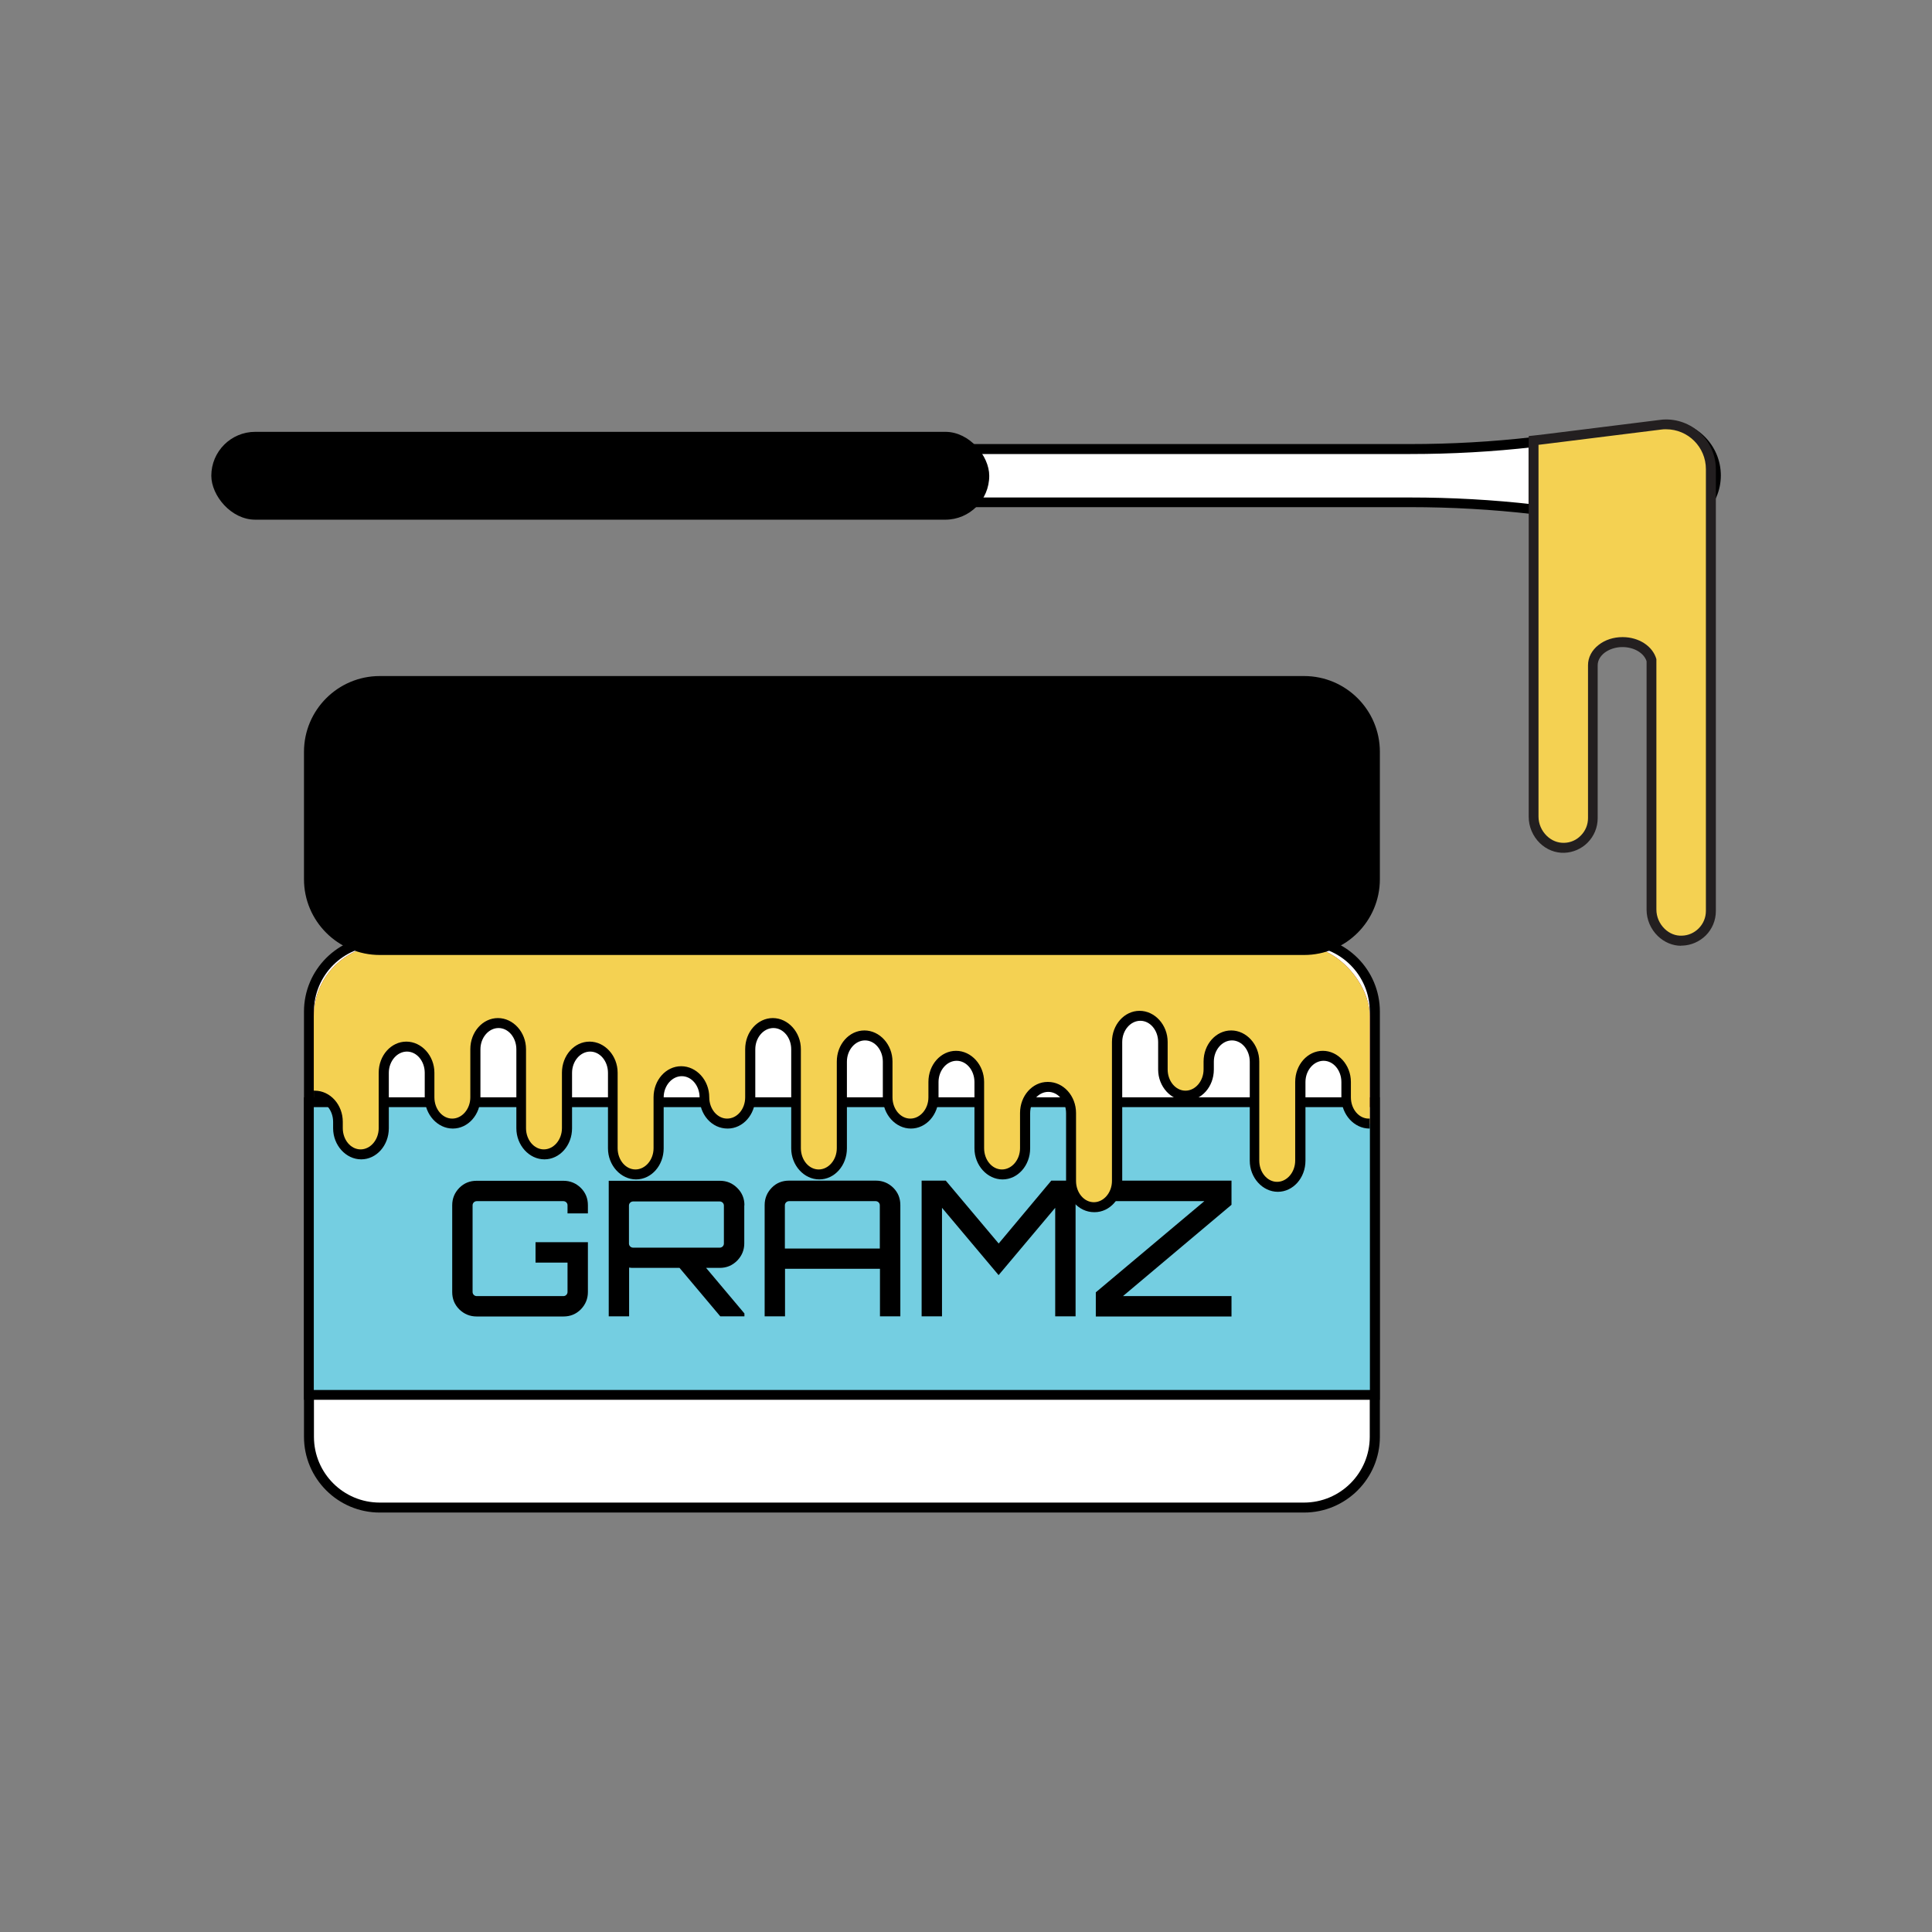 <?xml version="1.0" encoding="UTF-8"?><svg id="Layer_1" xmlns="http://www.w3.org/2000/svg" xmlns:xlink="http://www.w3.org/1999/xlink" viewBox="0 0 128 128"><rect x="0" y="0" width="128" height="128" fill="#808080" stroke="none"/><defs><style>.cls-1{fill:#231f20;}.cls-2{fill:#fff;}.cls-3{fill:none;}.cls-4{clip-path:url(#clippath-1);}.cls-5{fill:#f4d152;}.cls-6{fill:#74cee1;}.cls-7{clip-path:url(#clippath-2);}.cls-8{clip-path:url(#clippath);}.cls-9{fill:#6c0345;}</style><clipPath id="clippath"><rect class="cls-3" width="128" height="128"/></clipPath><clipPath id="clippath-1"><rect class="cls-3" x="20.79" y="62.61" width="69.96" height="32.87" rx="4.72" ry="4.72"/></clipPath><clipPath id="clippath-2"><path class="cls-3" d="M93.43,30.07h-30.44v2.88h30.44c2.99,0,5.99.19,8.96.56l7.62.95c1.77.22,3.34-1.16,3.34-2.95h0c0-1.79-1.57-3.17-3.34-2.95l-7.62.95c-2.97.37-5.96.56-8.96.56Z"/></clipPath></defs><g class="cls-8"><rect class="cls-2" x="20.47" y="62.33" width="70.62" height="37.55" rx="4.69" ry="4.69"/><path d="M86.39,62.66c2.41,0,4.36,1.95,4.36,4.36v28.17c0,2.41-1.95,4.36-4.36,4.36H25.16c-2.41,0-4.36-1.95-4.36-4.36v-28.17c0-2.41,1.95-4.36,4.36-4.36h61.24M86.39,62H25.16c-2.77,0-5.02,2.25-5.02,5.02v28.17c0,2.77,2.25,5.02,5.02,5.02h61.24c2.77,0,5.02-2.25,5.02-5.02v-28.17c0-2.77-2.25-5.02-5.02-5.02h0Z"/><rect class="cls-6" x="20.47" y="73.02" width="70.62" height="19.39"/><path d="M90.76,73.35v18.74H20.79v-18.74h69.96M91.41,72.7H20.14v20.04h71.27v-20.04h0Z"/><path d="M38.95,79.85v.54s-1.35,0-1.35,0v-.54c0-.07-.03-.14-.08-.19-.05-.05-.12-.08-.19-.08h-5.75c-.07,0-.14.03-.19.08-.05.05-.08.12-.08.19v5.75c0,.07.03.14.08.19.05.05.12.08.19.08h5.75c.07,0,.14-.03.19-.08.05-.05.08-.12.08-.19v-1.95h-2.12s0-1.35,0-1.35h3.47s0,3.3,0,3.3c0,.45-.16.83-.47,1.15-.32.32-.7.47-1.15.47h-5.75c-.45,0-.83-.16-1.15-.47-.32-.32-.47-.7-.47-1.15v-5.75c0-.45.16-.83.47-1.15.32-.32.7-.47,1.15-.47h5.75c.45,0,.83.16,1.15.47.32.32.47.7.47,1.15Z"/><path d="M49.31,79.86v2.52c0,.44-.16.82-.47,1.14-.32.32-.7.48-1.15.48h-.91s2.54,3.02,2.54,3.02v.19s-1.6,0-1.6,0l-2.7-3.21h-3.07c-.07,0-.16,0-.27-.02v3.23s-1.35,0-1.35,0v-8.98s7.37,0,7.37,0c.45,0,.83.16,1.15.48.32.32.47.7.47,1.14ZM41.94,82.66h5.75c.07,0,.14-.03.19-.08.05-.05.08-.12.08-.19v-2.52c0-.07-.03-.14-.08-.19-.05-.05-.12-.08-.19-.08h-5.75c-.07,0-.14.03-.19.08-.05.05-.08.12-.08.19v2.52c0,.07.03.14.08.19.05.05.12.08.19.08Z"/><path d="M52.28,78.22h5.75c.45,0,.83.16,1.15.47.32.32.47.7.47,1.15v7.37s-1.35,0-1.35,0v-3.15h-6.29v3.15s-1.35,0-1.35,0v-7.37c0-.45.16-.83.47-1.15s.7-.47,1.15-.47ZM52,82.72h6.29v-2.87c0-.07-.03-.14-.08-.19-.05-.05-.12-.08-.19-.08h-5.75c-.07,0-.14.03-.19.08-.05.05-.08.12-.08.19v2.87Z"/><path d="M66.17,82.38l3.48-4.16h1.61s0,8.99,0,8.99h-1.35s0-7.19,0-7.19l-3.75,4.46-3.75-4.46v7.19s-1.35,0-1.35,0v-8.99s1.6,0,1.6,0l3.5,4.16Z"/><path d="M72.6,79.57v-1.35s8.99,0,8.99,0v1.6s-7.19,6.05-7.19,6.05h7.19s0,1.35,0,1.35h-8.99s0-1.6,0-1.6l7.19-6.04h-7.19Z"/><g class="cls-4"><path class="cls-9" d="M19.34,70.86v-8.25h72.87v10.1c0,.96-.67,1.74-1.51,1.74h-.02c-.83,0-1.51-.78-1.51-1.74v-1.02c0-.96-.67-1.74-1.51-1.74h-.02c-.83,0-1.51.78-1.51,1.74v5.21c0,.96-.67,1.74-1.51,1.74h-.02c-.83,0-1.51-.78-1.51-1.74v-6.56c0-.96-.67-1.74-1.51-1.74h-.02c-.83,0-1.51.78-1.51,1.74v.52c0,.96-.67,1.74-1.51,1.74h-.02c-.83,0-1.51-.78-1.51-1.74v-1.82c0-.96-.67-1.74-1.51-1.74h-.02c-.83,0-1.51.78-1.51,1.74v9.21c0,.96-.67,1.74-1.51,1.74h-.02c-.83,0-1.51-.78-1.51-1.74v-4.5c0-.96-.67-1.74-1.51-1.74h-.02c-.83,0-1.51.78-1.51,1.74v2.33c0,.96-.67,1.74-1.51,1.74h-.02c-.83,0-1.51-.78-1.51-1.74v-4.39c0-.96-.67-1.74-1.51-1.74h-.02c-.83,0-1.51.78-1.51,1.74v1.02c0,.96-.67,1.74-1.51,1.74h-.02c-.83,0-1.51-.78-1.51-1.74v-2.37c0-.96-.67-1.74-1.51-1.74h-.02c-.83,0-1.51.78-1.51,1.74v5.74c0,.96-.67,1.74-1.51,1.74h-.02c-.83,0-1.51-.78-1.51-1.74v-6.56c0-.96-.67-1.74-1.51-1.74h-.02c-.83,0-1.51.78-1.51,1.74v3.19c0,.96-.67,1.74-1.51,1.74h-.02c-.42,0-.79-.19-1.07-.51-.27-.31-.44-.75-.44-1.23,0-.96-.67-1.74-1.51-1.74h-.02c-.83,0-1.51.78-1.51,1.74v3.37c0,.96-.67,1.74-1.51,1.74h-.02c-.83,0-1.51-.78-1.51-1.74v-5c0-.96-.67-1.74-1.51-1.74h-.02c-.83,0-1.51.78-1.51,1.74v3.67c0,.96-.67,1.74-1.51,1.74h-.02c-.83,0-1.51-.78-1.51-1.74v-5.23c0-.96-.67-1.74-1.51-1.74h-.02c-.83,0-1.51.78-1.51,1.74v3.19c0,.96-.67,1.74-1.51,1.74h-.02c-.83,0-1.51-.78-1.51-1.74v-1.63c0-.96-.67-1.74-1.51-1.74h-.02c-.83,0-1.51.78-1.51,1.74v3.67c0,.96-.67,1.74-1.51,1.74h-.02c-.83,0-1.51-.78-1.51-1.74v-.42c0-.96-.67-1.74-1.51-1.74h-.02c-.83,0-1.51-.78-1.51-1.74Z"/><path class="cls-5" d="M19.34,70.86v-8.25h72.87v10.1c0,.96-.67,1.74-1.51,1.74h-.02c-.83,0-1.51-.78-1.51-1.74v-1.02c0-.96-.67-1.74-1.51-1.74h-.02c-.83,0-1.51.78-1.51,1.74v5.21c0,.96-.67,1.74-1.51,1.74h-.02c-.83,0-1.51-.78-1.51-1.74v-6.56c0-.96-.67-1.74-1.51-1.74h-.02c-.83,0-1.51.78-1.51,1.74v.52c0,.96-.67,1.74-1.51,1.74h-.02c-.83,0-1.51-.78-1.51-1.74v-1.82c0-.96-.67-1.74-1.51-1.74h-.02c-.83,0-1.51.78-1.51,1.74v9.21c0,.96-.67,1.74-1.51,1.74h-.02c-.83,0-1.51-.78-1.51-1.74v-4.5c0-.96-.67-1.74-1.51-1.74h-.02c-.83,0-1.51.78-1.51,1.74v2.33c0,.96-.67,1.74-1.51,1.74h-.02c-.83,0-1.51-.78-1.51-1.74v-4.39c0-.96-.67-1.74-1.51-1.74h-.02c-.83,0-1.51.78-1.51,1.74v1.02c0,.96-.67,1.74-1.51,1.74h-.02c-.83,0-1.51-.78-1.51-1.74v-2.37c0-.96-.67-1.74-1.51-1.74h-.02c-.83,0-1.51.78-1.51,1.74v5.74c0,.96-.67,1.74-1.51,1.74h-.02c-.83,0-1.51-.78-1.51-1.74v-6.56c0-.96-.67-1.74-1.51-1.74h-.02c-.83,0-1.51.78-1.51,1.74v3.19c0,.96-.67,1.74-1.51,1.74h-.02c-.42,0-.79-.19-1.07-.51-.27-.31-.44-.75-.44-1.23,0-.96-.67-1.74-1.51-1.74h-.02c-.83,0-1.51.78-1.51,1.74v3.37c0,.96-.67,1.74-1.51,1.74h-.02c-.83,0-1.51-.78-1.51-1.74v-5c0-.96-.67-1.74-1.51-1.74h-.02c-.83,0-1.51.78-1.51,1.74v3.67c0,.96-.67,1.74-1.51,1.74h-.02c-.83,0-1.51-.78-1.51-1.74v-5.23c0-.96-.67-1.74-1.51-1.74h-.02c-.83,0-1.51.78-1.51,1.74v3.19c0,.96-.67,1.74-1.51,1.74h-.02c-.83,0-1.51-.78-1.51-1.74v-1.63c0-.96-.67-1.74-1.51-1.74h-.02c-.83,0-1.51.78-1.51,1.74v3.67c0,.96-.67,1.74-1.51,1.74h-.02c-.83,0-1.51-.78-1.51-1.74v-.42c0-.96-.67-1.74-1.51-1.74h-.02c-.83,0-1.51-.78-1.51-1.74Z"/><path d="M72.49,80.31c-1.03,0-1.86-.93-1.86-2.06v-4.5c0-.78-.53-1.41-1.18-1.41s-1.2.63-1.2,1.41v2.33c0,1.14-.82,2.06-1.83,2.06s-1.86-.93-1.86-2.06v-4.39c0-.78-.53-1.41-1.18-1.41s-1.2.63-1.2,1.41v1.02c0,1.14-.82,2.06-1.83,2.06s-1.86-.93-1.86-2.06v-2.37c0-.78-.53-1.41-1.18-1.41s-1.2.63-1.2,1.41v5.74c0,1.14-.82,2.06-1.83,2.06s-1.86-.93-1.86-2.06v-6.56c0-.78-.53-1.41-1.18-1.41s-1.2.63-1.2,1.41v3.19c0,1.14-.82,2.06-1.83,2.06-.52,0-.99-.22-1.34-.62-.34-.39-.52-.9-.52-1.44,0-.78-.53-1.41-1.18-1.41s-1.2.63-1.2,1.41v3.37c0,1.14-.82,2.06-1.83,2.06s-1.86-.93-1.86-2.06v-5c0-.78-.53-1.41-1.18-1.41s-1.2.63-1.2,1.41v3.67c0,1.14-.82,2.06-1.83,2.06s-1.86-.93-1.86-2.06v-5.23c0-.78-.53-1.41-1.18-1.41s-1.2.63-1.2,1.41v3.19c0,1.14-.82,2.06-1.83,2.06s-1.86-.93-1.86-2.06v-1.63c0-.78-.53-1.41-1.18-1.41s-1.2.63-1.2,1.41v3.67c0,1.14-.82,2.06-1.83,2.06s-1.86-.93-1.86-2.06v-.42c0-.78-.53-1.41-1.18-1.41-1.03,0-1.86-.93-1.86-2.06v-8.25c0-.18.15-.33.33-.33h72.87c.18,0,.33.15.33.33v10.1c0,1.14-.82,2.06-1.83,2.06s-1.86-.93-1.86-2.06v-1.02c0-.78-.53-1.41-1.18-1.41s-1.2.63-1.2,1.41v5.21c0,1.14-.82,2.06-1.83,2.06s-1.86-.93-1.86-2.06v-6.56c0-.78-.53-1.41-1.18-1.41s-1.2.63-1.2,1.41v.52c0,1.14-.82,2.06-1.83,2.06s-1.86-.93-1.86-2.06v-1.82c0-.78-.53-1.41-1.18-1.41s-1.2.63-1.2,1.41v9.21c0,1.14-.82,2.06-1.83,2.06ZM69.43,71.68c1.03,0,1.86.93,1.86,2.06v4.5c0,.78.53,1.41,1.18,1.41s1.2-.63,1.2-1.41v-9.21c0-1.14.82-2.06,1.83-2.06s1.86.93,1.86,2.06v1.82c0,.78.53,1.41,1.18,1.41s1.2-.63,1.2-1.41v-.52c0-1.14.82-2.06,1.83-2.06s1.86.93,1.86,2.06v6.56c0,.78.53,1.41,1.18,1.41s1.2-.63,1.2-1.41v-5.21c0-1.14.82-2.06,1.83-2.06s1.86.93,1.86,2.06v1.02c0,.78.53,1.41,1.18,1.41s1.2-.63,1.2-1.41v-9.77H19.67v7.92c0,.78.53,1.41,1.18,1.41,1.03,0,1.86.93,1.86,2.06v.42c0,.78.53,1.41,1.18,1.41s1.2-.63,1.2-1.41v-3.67c0-1.14.82-2.06,1.83-2.06s1.86.93,1.86,2.06v1.63c0,.78.53,1.41,1.18,1.41s1.2-.63,1.2-1.41v-3.19c0-1.14.82-2.06,1.83-2.06s1.86.93,1.86,2.06v5.23c0,.78.53,1.41,1.18,1.41s1.2-.63,1.2-1.41v-3.67c0-1.14.82-2.06,1.83-2.06s1.86.93,1.86,2.06v5c0,.78.53,1.41,1.18,1.41s1.2-.63,1.2-1.41v-3.37c0-1.14.82-2.06,1.83-2.06s1.86.92,1.86,2.06c0,.38.13.74.36,1.01.22.25.51.4.82.4.67,0,1.2-.63,1.2-1.41v-3.19c0-1.14.82-2.06,1.83-2.06s1.86.93,1.86,2.06v6.56c0,.78.53,1.41,1.18,1.41s1.2-.63,1.2-1.41v-5.74c0-1.14.82-2.06,1.83-2.06s1.86.93,1.86,2.06v2.37c0,.78.53,1.41,1.18,1.41s1.2-.63,1.2-1.41v-1.02c0-1.14.82-2.06,1.83-2.06s1.86.93,1.86,2.06v4.39c0,.78.53,1.41,1.18,1.41s1.2-.63,1.2-1.41v-2.33c0-1.14.82-2.06,1.83-2.06Z"/></g><rect x="20.47" y="45.12" width="70.62" height="17.82" rx="4.69" ry="4.69"/><path d="M86.39,45.45c2.41,0,4.36,1.95,4.36,4.36v8.44c0,2.41-1.95,4.36-4.36,4.36H25.16c-2.41,0-4.36-1.95-4.36-4.36v-8.44c0-2.41,1.95-4.36,4.36-4.36h61.24M86.39,44.79H25.16c-2.77,0-5.02,2.25-5.02,5.02v8.44c0,2.77,2.25,5.02,5.02,5.02h61.24c2.77,0,5.02-2.25,5.02-5.02v-8.44c0-2.77-2.25-5.02-5.02-5.02h0Z"/><path class="cls-2" d="M110.38,34.81c-.14,0-.28,0-.42-.03l-7.62-.95c-.26-.03-.52-.06-.78-.09-2.68-.31-5.42-.46-8.14-.46h-30.44c-.18,0-.33-.15-.33-.33v-2.88c0-.18.15-.33.33-.33h30.44c2.72,0,5.46-.16,8.13-.46.27-.03.53-.06.79-.09l7.62-.95c.13-.02.27-.03.41-.03,1.82,0,3.3,1.48,3.3,3.3s-1.48,3.3-3.29,3.3Z"/><path d="M110.38,28.54c1.62,0,2.97,1.31,2.97,2.97s-1.35,2.97-2.96,2.97c-.12,0-.25,0-.37-.02l-7.62-.95c-.26-.03-.52-.07-.79-.09-2.71-.31-5.44-.46-8.17-.46h-30.44v-2.88h30.44c2.73,0,5.46-.15,8.17-.46.27-.03.53-.06.79-.09l7.62-.95c.12-.02.25-.02.37-.02M110.38,27.89c-.16,0-.31,0-.46.03l-7.61.95c-.26.03-.51.06-.77.09-2.68.31-5.4.46-8.11.46h-30.44c-.36,0-.65.29-.65.65v2.88c0,.36.29.65.65.65h30.44c2.71,0,5.43.15,8.1.46.27.03.53.06.78.09l7.62.95c.15.02.3.03.46.03,1.99,0,3.62-1.63,3.62-3.63s-1.63-3.63-3.62-3.63h0Z"/><rect x="14" y="28.61" width="51.54" height="5.82" rx="2.91" ry="2.91"/><g class="cls-7"><path class="cls-5" d="M109.42,19.48v7.11s0,0,0,0c-.08.3-.27.56-.53.77-.36.28-.85.45-1.39.45-1.09,0-1.96-.69-1.96-1.54v-6.79s0-.02-.02-.02h-3.9s-.02,0-.02.02v35.05c0,1.12.91,2.1,2.03,2.06.52-.02.98-.23,1.32-.57.36-.36.58-.85.58-1.39v-10.13c0-.42.22-.81.58-1.09.36-.28.85-.45,1.39-.45.94,0,1.73.52,1.92,1.21v.02s0,16.49,0,16.49c0,1.12.91,2.1,2.03,2.06.52-.02.98-.23,1.32-.57.36-.36.58-.85.58-1.39V19.48s0-.02-.02-.02h-3.9s-.02,0-.02.02Z"/><path class="cls-1" d="M111.39,63.08c-.57,0-1.12-.23-1.55-.64-.47-.46-.75-1.1-.75-1.75v-16.46c-.17-.55-.84-.94-1.6-.94-.45,0-.87.14-1.19.38-.29.23-.45.52-.45.83v10.13c0,.61-.24,1.19-.67,1.62-.41.41-.96.65-1.54.67-.6.02-1.17-.21-1.62-.64-.47-.46-.75-1.1-.75-1.75V19.16l.34-.02h4.22l.02.34v6.79c0,.67.73,1.21,1.64,1.21.45,0,.87-.14,1.19-.38.2-.16.34-.35.41-.56v-7.39l.34-.02h4.22l.02.34v41.31c0,.61-.24,1.19-.67,1.62-.41.41-.96.65-1.54.67-.02,0-.05,0-.07,0ZM107.5,42.64c1.08,0,2,.6,2.24,1.45v.07s.01,16.52.01,16.52c0,.48.2.94.55,1.28.32.31.72.47,1.15.46.42-.01.81-.18,1.1-.48.31-.31.48-.72.48-1.16V19.79h-3.27v6.87c-.11.38-.33.71-.66.96-.43.33-.99.52-1.59.52-1.26,0-2.29-.84-2.29-1.86v-6.48h-3.27v34.74c0,.48.2.94.55,1.28.32.31.73.47,1.15.46.42-.01.81-.18,1.1-.48.31-.31.48-.72.48-1.16v-10.13c0-.51.25-.99.7-1.34.43-.34.99-.52,1.59-.52Z"/></g><path class="cls-5" d="M113.35,31.09v29.27c0,.54-.22,1.03-.57,1.39-.34.34-.81.56-1.33.57-1.12.04-2.03-.95-2.03-2.06v-16.49s0-.01,0-.02c-.19-.69-.98-1.21-1.92-1.21-.54,0-1.03.17-1.39.45-.36.28-.58.66-.58,1.09v10.13c0,.54-.22,1.03-.58,1.39s-.81.56-1.32.57c-1.12.04-2.03-.95-2.03-2.06v-24.92c.27-.03.53-.06.79-.09l7.62-.95c.12-.02.25-.02.37-.02,1.62,0,2.97,1.31,2.97,2.97Z"/><path class="cls-1" d="M111.38,62.66c-.57,0-1.11-.23-1.54-.64-.48-.46-.75-1.1-.75-1.75v-16.46c-.17-.55-.84-.94-1.6-.94-.45,0-.87.14-1.19.38-.29.23-.45.52-.45.83v10.13c0,.61-.24,1.19-.67,1.62-.41.41-.96.65-1.54.67-.6.02-1.17-.21-1.62-.64-.47-.46-.74-1.09-.74-1.75v-25.22l.29-.03c.26-.03.52-.06.78-.09l7.62-.95c.13-.02.27-.03.41-.03,1.82,0,3.3,1.48,3.3,3.3v29.27c0,.61-.24,1.19-.67,1.62-.42.41-.97.65-1.55.67-.03,0-.05,0-.08,0ZM109.74,43.71v.06s0,16.49,0,16.49c0,.48.2.94.55,1.28.32.31.73.47,1.14.45.42-.01.81-.18,1.11-.48.31-.31.48-.72.48-1.16v-29.27c0-1.46-1.18-2.64-2.64-2.64-.12,0-.23,0-.33.02l-7.62.95c-.17.02-.33.04-.5.06v24.63c0,.48.2.94.55,1.28.32.31.72.47,1.15.46.42-.01.81-.18,1.1-.48.31-.31.48-.72.48-1.16v-10.13c0-.51.25-.99.7-1.34.43-.34.99-.52,1.59-.52,1.08,0,2,.6,2.24,1.46v.05Z"/></g></svg>